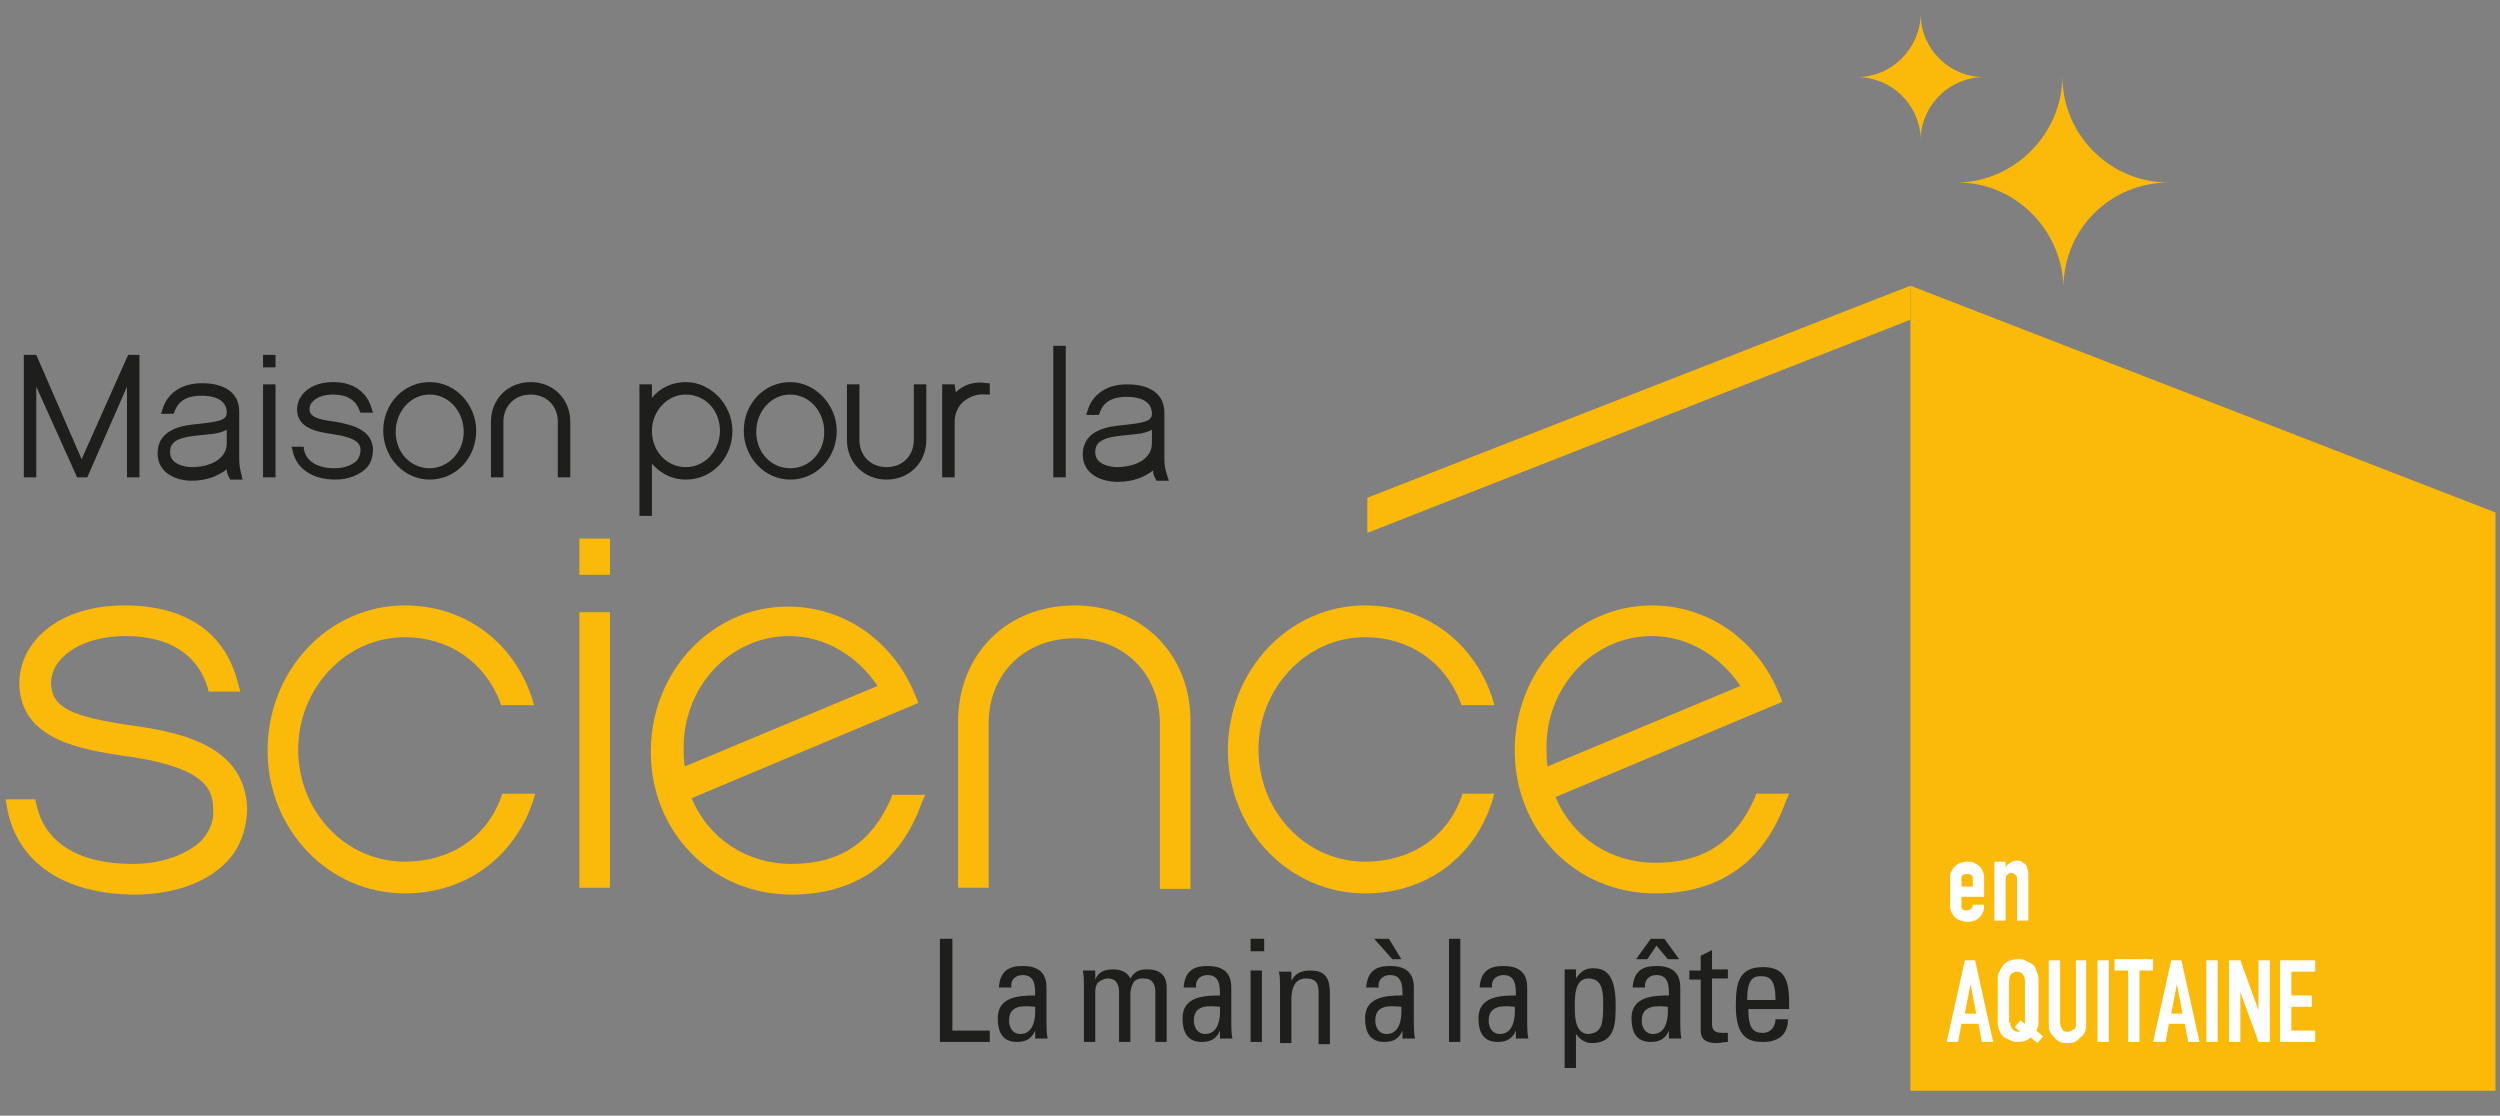 <?xml version="1.0" encoding="UTF-8"?>
<!-- Generator: Adobe Illustrator 26.0.3, SVG Export Plug-In . SVG Version: 6.00 Build 0)  -->
<svg version="1.1" id="Calque_1" xmlns="http://www.w3.org/2000/svg" xmlns:xlink="http://www.w3.org/1999/xlink" x="0px" y="0px" viewBox="0 0 220.5 98.4" style="enable-background:new 0 0 220.5 98.4;" xml:space="preserve">
<rect x="0" y="0" width="220.5" height="98.4" fill="#808080" stroke="none"/>
<style type="text/css">
	.st0{fill:#FBBA09;}
	.st1{fill:#1E1E1C;}
	.st2{fill:#FFFFFF;}
</style>
<polygon class="st0" points="168.5,96.2 220.1,96.2 220.1,45.2 168.5,25.2 "/>
<polygon class="st0" points="168.5,25.2 120.6,43.9 120.6,47 168.5,28.2 "/>
<path class="st0" d="M181.9,7.9c0,0.1,0,0.2,0,0.3C181.9,8.1,181.9,8,181.9,7.9L181.9,7.9z"/>
<path class="st0" d="M181.9,6.7c0,5.2,4.2,9.4,9.4,9.4c-5.1,0-9.2,4-9.3,9.1h0c-0.2-5-4.3-9.1-9.3-9.1  C177.7,16,181.9,11.8,181.9,6.7"/>
<path class="st0" d="M169.4,1.2c0,3.1,2.5,5.6,5.6,5.6c-3,0-5.5,2.4-5.6,5.4h0c-0.1-3-2.6-5.4-5.6-5.4  C166.9,6.8,169.4,4.2,169.4,1.2"/>
<path class="st0" d="M11.7,64c-5.5-0.8-7.1-1.6-7.2-3.7c0-0.8,0.3-1.6,1-2.3c1.2-1.2,3.2-1.9,5.6-1.9c3.8,0,6.3,1.6,7.2,4.5l0.1,0.4  h2.8l-0.2-0.7c-1.1-4.5-4.6-6.9-10-6.9c-6.1,0-9.3,3.4-9.3,6.9c0.1,5,5.5,5.8,9.4,6.4l0.1,0c6.2,0.9,7.6,2.5,7.6,4.6  c0.1,1.1-0.3,2-1,2.8c-1.3,1.3-3.6,2.1-6.1,2.1c-4.8,0-7.8-1.9-8.5-5.3l-0.1-0.4H0.5l0.1,0.6c0.8,4.9,5,7.8,11.3,7.8  c3.3,0,6.3-1,8.1-2.9c1.2-1.2,1.8-3,1.8-4.8C21.5,66.1,16.8,64.7,11.7,64"/>
<path class="st0" d="M35.7,56.2c3.8,0,7,2.1,8.4,5.7l0.1,0.3h2.9l-0.2-0.7c-1.7-5-6-8.1-11.2-8.1c-6.7,0-12.1,5.7-12.1,12.8  c0,7,5.4,12.6,12.1,12.6c5.3,0,9.6-3.1,11.3-8.1l0.2-0.7h-2.9l-0.1,0.3c-1.3,3.6-4.5,5.7-8.5,5.7c-5.2,0-9.4-4.4-9.4-9.9  C26.3,60.7,30.5,56.2,35.7,56.2"/>
<path class="st0" d="M69.6,56.1c3.1,0,6,1.7,7.8,4.4l-17,7.1c-0.1-0.5-0.1-1-0.1-1.5C60.2,60.6,64.4,56.1,69.6,56.1 M78.6,70.4  c-1.7,3.9-4.5,5.8-8.8,5.8c-3.9,0-7.3-2.2-8.8-5.8l20-8.4l-0.2-0.5c-1.9-4.9-6.3-8-11.3-8c-6.7,0-12.1,5.7-12.1,12.8  c0,7.1,5.4,12.6,12.4,12.6c5.7,0,9.6-2.8,11.5-8.1l0.3-0.7h-2.9L78.6,70.4z"/>
<path class="st0" d="M94.8,53.4c-6,0-10.3,4.3-10.3,10.3v14.6h2.7V63.8c0-4.4,3.2-7.5,7.6-7.5c4.4,0,7.5,3.2,7.5,7.5v14.6h2.7V63.8  C105.1,57.8,100.8,53.4,94.8,53.4"/>
<path class="st0" d="M120.4,56.2c3.8,0,7,2.1,8.4,5.7l0.1,0.3h2.9l-0.2-0.7c-1.7-5-6-8.1-11.2-8.1c-6.7,0-12.1,5.7-12.1,12.8  c0,7,5.4,12.6,12.1,12.6c5.3,0,9.6-3.1,11.2-8.1l0.2-0.7H129l-0.1,0.3c-1.3,3.6-4.5,5.7-8.5,5.7c-5.2,0-9.4-4.4-9.4-9.9  C111,60.7,115.2,56.2,120.4,56.2"/>
<path class="st0" d="M145.7,56.1c3.1,0,6,1.7,7.8,4.4l-17,7.1c-0.1-0.5-0.1-1-0.1-1.5C136.3,60.6,140.5,56.1,145.7,56.1 M154.9,70  l-0.1,0.3c-1.7,3.9-4.5,5.8-8.8,5.8c-3.9,0-7.3-2.2-8.8-5.8l20-8.4l-0.2-0.5c-1.9-4.9-6.3-8-11.3-8c-6.7,0-12.1,5.7-12.1,12.8  c0,7.1,5.4,12.6,12.4,12.6c5.7,0,9.6-2.8,11.5-8.1l0.3-0.7H154.9z"/>
<rect x="51.1" y="54" class="st0" width="2.7" height="24.3"/>
<rect x="51.1" y="47.5" class="st0" width="2.7" height="3.2"/>
<polygon class="st1" points="7.2,40.5 3.2,31.3 2.1,31.3 2.1,42.1 3.2,42.1 3.2,34.1 6.8,42.1 7.7,42.1 11.2,34.1 11.2,42.1   12.3,42.1 12.3,31.3 11.3,31.3 "/>
<path class="st1" d="M16.9,41.2c0,0-1.9,0-1.9-1.3c0-0.8,0.4-1.3,2.5-1.5c0.9-0.1,1.8-0.1,2.5-0.5v1.2C20,40.5,18.5,41.2,16.9,41.2   M21.1,40.6v-4.3c0-1.6-1.2-2.5-3.3-2.5c-1.8,0-3.1,0.9-3.5,2.4l-0.1,0.3h1.1l0.1-0.2c0.4-1.2,1.5-1.4,2.4-1.4c1,0,2.2,0.3,2.2,1.5  c0,0.7-0.8,0.8-2.6,1c-1,0.1-3.5,0.3-3.5,2.6c0,1.7,1.6,2.4,3,2.4c1.3,0,2.3-0.4,3.1-1c0,0.3,0.1,0.5,0.2,0.7l0.1,0.2h1.1l-0.1-0.4  C21.2,41.5,21.1,41,21.1,40.6"/>
<path class="st1" d="M29.6,37.2c-1.7-0.2-2.3-0.5-2.3-1.1c0-0.3,0.1-0.5,0.3-0.7c0.4-0.4,1-0.6,1.8-0.6c1.2,0,2,0.5,2.3,1.4l0.1,0.2  h1.1l-0.1-0.3c-0.4-1.5-1.6-2.4-3.4-2.4c-2.1,0-3.2,1.2-3.2,2.4c0,1.7,1.8,2,3.2,2.2c2,0.3,2.4,0.8,2.4,1.4c0,0.3-0.1,0.6-0.3,0.9  c-0.4,0.4-1.1,0.7-2,0.7c-1.5,0-2.5-0.6-2.7-1.7l0-0.2h-1.1l0.1,0.3c0.3,1.6,1.7,2.6,3.8,2.6c1.1,0,2.1-0.4,2.7-1  c0.4-0.4,0.6-1,0.6-1.7C32.8,38,31.3,37.5,29.6,37.2"/>
<path class="st1" d="M37.9,34.8c1.7,0,3,1.5,3,3.3c0,1.8-1.4,3.2-3,3.2c-1.7,0-3-1.4-3-3.2C34.9,36.3,36.2,34.8,37.9,34.8   M37.9,33.7c-2.3,0-4.1,1.9-4.1,4.3c0,2.3,1.8,4.3,4.1,4.3c2.3,0,4.1-1.9,4.1-4.3C42,35.7,40.2,33.7,37.9,33.7"/>
<path class="st1" d="M46.8,33.7c-2,0-3.5,1.5-3.5,3.5v4.9h1.1v-4.9c0-1.4,1-2.4,2.4-2.4c1.4,0,2.4,1,2.4,2.4v4.9h1.1v-4.9  C50.3,35.2,48.8,33.7,46.8,33.7"/>
<path class="st1" d="M60.5,34.8c1.7,0,3,1.4,3,3.2c0,1.7-1.3,3.2-3,3.2c-1.7,0-3-1.4-3-3.2C57.5,36.3,58.8,34.8,60.5,34.8   M60.5,33.7c-1.2,0-2.3,0.5-3,1.4v-1.2h-1.1v11.6h1.1v-4.6c0.8,0.9,1.8,1.4,3,1.4c2.3,0,4.1-1.9,4.1-4.3  C64.6,35.7,62.7,33.7,60.5,33.7"/>
<path class="st1" d="M69.7,34.8c1.7,0,3,1.5,3,3.3c0,1.8-1.3,3.2-3,3.2s-3-1.4-3-3.2C66.7,36.3,68,34.8,69.7,34.8 M69.7,33.7  c-2.3,0-4.1,1.9-4.1,4.3c0,2.3,1.8,4.3,4.1,4.3c2.3,0,4.1-1.9,4.1-4.3C73.8,35.7,71.9,33.7,69.7,33.7"/>
<path class="st1" d="M80.6,38.8c0,1.4-1,2.4-2.4,2.4c-1.4,0-2.4-1-2.4-2.4v-4.9h-1.1v4.9c0,2,1.5,3.5,3.5,3.5c2,0,3.5-1.5,3.5-3.5  v-4.9h-1.1V38.8z"/>
<path class="st1" d="M84.3,34.6C84.3,34.6,84.2,34.6,84.3,34.6l-0.1-0.7h-1.1v8.2h1.1v-4.9c0-0.7,0.3-1.4,0.8-1.8  c0.5-0.4,1.2-0.7,2-0.6l0.3,0v-1l-0.2,0C86,33.6,85,33.9,84.3,34.6"/>
<rect x="92.9" y="30.5" class="st1" width="1.1" height="11.6"/>
<path class="st1" d="M98.5,41.2c0,0-1.9,0-1.9-1.3c0-0.8,0.4-1.3,2.5-1.5c0.9-0.1,1.8-0.1,2.5-0.5v1.2  C101.6,40.5,100.1,41.2,98.5,41.2 M102.9,41.8c-0.1-0.3-0.2-0.8-0.2-1.1v-4.3c0-1.6-1.2-2.5-3.3-2.5c-1.8,0-3.1,0.9-3.5,2.4  l-0.1,0.3h1.1l0.1-0.2c0.4-1.2,1.5-1.4,2.4-1.4c1,0,2.2,0.3,2.2,1.5c0,0.7-0.8,0.8-2.6,1c-1,0.1-3.5,0.3-3.5,2.6  c0,1.7,1.6,2.4,3.1,2.4c1.3,0,2.3-0.4,3.1-1c0,0.3,0.1,0.5,0.2,0.7l0.1,0.2h1.1L102.9,41.8z"/>
<rect x="23.2" y="33.9" class="st1" width="1.1" height="8.2"/>
<rect x="23.2" y="31.3" class="st1" width="1.1" height="1.1"/>
<g>
	<path class="st2" d="M175.1,79.1H173v0.7c0,0.2,0,0.3,0.1,0.4c0.1,0.1,0.2,0.1,0.4,0.1c0.2,0,0.3-0.1,0.4-0.2   c0.1-0.1,0.1-0.2,0.1-0.3h1c0,0.5-0.1,0.8-0.4,1.1c-0.1,0.1-0.3,0.3-0.5,0.3c-0.2,0.1-0.4,0.1-0.6,0.1c-0.3,0-0.6-0.1-0.8-0.2   c-0.2-0.1-0.4-0.3-0.5-0.5c-0.1-0.1-0.1-0.3-0.2-0.5c0-0.2,0-0.4,0-0.6v-1.7c0-0.2,0-0.4,0-0.6c0-0.2,0.1-0.3,0.2-0.5   c0.1-0.2,0.3-0.4,0.5-0.5c0.2-0.1,0.5-0.2,0.8-0.2c0.2,0,0.5,0,0.6,0.1c0.2,0.1,0.4,0.2,0.5,0.3c0.3,0.3,0.4,0.7,0.4,1.1V79.1z    M173,78.2h1v-0.6c0-0.2,0-0.3-0.1-0.4c-0.1-0.1-0.2-0.1-0.4-0.1c-0.2,0-0.3,0-0.4,0.1c-0.1,0.1-0.1,0.2-0.1,0.4V78.2z"/>
	<path class="st2" d="M175.9,81.2v-5.2h1v0.5h0c0.1-0.2,0.2-0.3,0.4-0.4c0.2-0.1,0.3-0.2,0.6-0.2c0.1,0,0.3,0,0.4,0.1   s0.2,0.1,0.3,0.2c0.1,0.1,0.2,0.2,0.2,0.4c0.1,0.2,0.1,0.4,0.1,0.6v4h-1v-3.6c0-0.2,0-0.3-0.1-0.4c-0.1-0.1-0.2-0.2-0.4-0.2   c-0.2,0-0.3,0.1-0.4,0.2c-0.1,0.1-0.1,0.3-0.1,0.5v3.5H175.9z"/>
</g>
<g>
	<path class="st2" d="M171.7,91.9l1.6-7.2h0.9l1.6,7.2h-1l-0.3-1.6H173l-0.3,1.6H171.7z M174.3,89.4l-0.5-2.6h0l-0.5,2.6H174.3z"/>
	<path class="st2" d="M176.2,86.4c0-0.3,0-0.5,0.2-0.8c0.1-0.2,0.2-0.4,0.4-0.6c0.2-0.1,0.3-0.3,0.6-0.3c0.2-0.1,0.4-0.1,0.6-0.1   c0.2,0,0.4,0,0.6,0.1c0.2,0.1,0.4,0.2,0.6,0.3c0.2,0.1,0.3,0.3,0.4,0.6c0.1,0.2,0.2,0.5,0.2,0.8v3.8c0,0.3-0.1,0.5-0.2,0.7l0.6,0.5   l-0.5,0.6l-0.6-0.5c-0.3,0.3-0.7,0.4-1.1,0.4c-0.2,0-0.4,0-0.6-0.1c-0.2-0.1-0.4-0.2-0.6-0.3c-0.2-0.1-0.3-0.3-0.4-0.5   c-0.1-0.2-0.2-0.5-0.2-0.8V86.4z M177.3,90.2c0,0.3,0.1,0.4,0.2,0.6c0.1,0.1,0.3,0.2,0.5,0.2c0.1,0,0.2,0,0.2,0l-0.5-0.4l0.5-0.6   l0.4,0.3v0v-3.8c0-0.3-0.1-0.4-0.2-0.6c-0.1-0.1-0.3-0.2-0.5-0.2c-0.2,0-0.4,0.1-0.5,0.2c-0.1,0.1-0.2,0.3-0.2,0.6V90.2z"/>
	<path class="st2" d="M184,84.7v5.6c0,0.2,0,0.5-0.1,0.7c-0.1,0.2-0.2,0.4-0.4,0.5c-0.2,0.2-0.3,0.3-0.5,0.4   c-0.2,0.1-0.4,0.1-0.7,0.1c-0.2,0-0.4,0-0.6-0.1c-0.2-0.1-0.4-0.2-0.5-0.4c-0.2-0.2-0.3-0.3-0.4-0.5c-0.1-0.2-0.1-0.4-0.1-0.7v-5.6   h1v5.5c0,0.3,0.1,0.4,0.2,0.6s0.3,0.2,0.5,0.2c0.2,0,0.3-0.1,0.5-0.2s0.2-0.3,0.2-0.6v-5.5H184z"/>
	<path class="st2" d="M185,91.9v-7.2h1v7.2H185z"/>
	<path class="st2" d="M187.7,91.9v-6.3h-1.2v-1h3.4v1h-1.2v6.3H187.7z"/>
	<path class="st2" d="M189.9,91.9l1.6-7.2h0.9l1.6,7.2h-1l-0.3-1.6h-1.4l-0.3,1.6H189.9z M192.5,89.4l-0.5-2.6h0l-0.5,2.6H192.5z"/>
	<path class="st2" d="M194.6,91.9v-7.2h1v7.2H194.6z"/>
	<path class="st2" d="M196.6,91.9v-7.2h1l1.6,4.4h0v-4.4h1v7.2h-1l-1.6-4.4h0v4.4H196.6z"/>
	<path class="st2" d="M201.1,91.9v-7.2h3.1v1h-2.1v2.1h1.8v1h-1.8v2.1h2.1v1H201.1z"/>
</g>
<polygon class="st1" points="82.9,82.8 82.9,91.9 87.3,91.9 87.3,90.9 84,90.9 84,82.8 "/>
<path class="st1" d="M89,90c0,0.6,0.3,1.2,1,1.2c0.6,0,1.4-0.4,1.3-2.4C90.3,88.7,89,88.6,89,90 M91.3,90.9L91.3,90.9  c-0.3,0.7-0.8,1-1.6,1c-1.3,0-1.7-0.9-1.7-2.1c0-1.9,1.9-2,3.3-2c0-0.8,0-1.8-1.1-1.8c-0.7,0-1.1,0.5-1,1.1h-1.1  c0.1-1.4,0.8-1.9,2.1-1.9c1.6,0,2.1,0.8,2.1,1.9v3c0,0.5,0,1,0.1,1.5h-1.1V90.9z"/>
<path class="st1" d="M98.7,91.9v-4.4c0-0.6-0.2-1.2-1-1.2c-0.3,0-0.7,0.2-0.9,0.4c-0.2,0.3-0.2,0.7-0.2,0.9v4.3h-1v-5  c0-0.4,0-0.9-0.1-1.3h1.1v0.8h0c0.3-0.7,0.8-0.9,1.6-0.9c0.6,0,1.2,0.2,1.5,0.8c0.4-0.7,0.9-0.8,1.5-0.8c0.7,0,1.7,0.2,1.7,1.6v4.8  h-1v-4.4c0-0.6-0.2-1.2-1-1.2c-0.4,0-0.5,0-0.8,0.2c-0.3,0.3-0.4,0.9-0.4,1.1v4.3H98.7z"/>
<path class="st1" d="M105.3,90c0,0.6,0.3,1.2,1,1.2c0.6,0,1.4-0.4,1.3-2.4C106.6,88.7,105.3,88.6,105.3,90 M107.6,90.9L107.6,90.9  c-0.3,0.7-0.8,1-1.6,1c-1.3,0-1.7-0.9-1.7-2.1c0-1.9,1.9-2,3.3-2c0-0.8,0-1.8-1.1-1.8c-0.7,0-1.1,0.5-1,1.1h-1.1  c0.1-1.4,0.8-1.9,2.1-1.9c1.6,0,2.1,0.8,2.1,1.9v3c0,0.5,0,1,0.1,1.5h-1.1V90.9z"/>
<path class="st1" d="M110.3,91.9h1v-6.3h-1V91.9z M110.3,83.9h1.2v-1.1h-1.2V83.9z"/>
<path class="st1" d="M116.3,91.9v-4.4c0-0.7-0.2-1.2-1.1-1.2c-1.1,0-1.3,1-1.3,1.9v3.8h-1v-5c0-0.4,0-0.9-0.1-1.3h1.1v0.8h0  c0.4-0.7,0.9-0.9,1.7-0.9c1.4,0,1.7,0.8,1.7,2.1v4.4H116.3z"/>
<path class="st1" d="M121.3,90c0,0.6,0.3,1.2,1,1.2c0.6,0,1.4-0.4,1.3-2.4C122.6,88.7,121.3,88.6,121.3,90 M122.5,82.8l1.1,1.8h-0.8  l-1.6-1.8H122.5z M123.7,90.9L123.7,90.9c-0.3,0.7-0.8,1-1.6,1c-1.3,0-1.7-0.9-1.7-2.1c0-1.9,1.9-2,3.3-2c0-0.8,0-1.8-1.1-1.8  c-0.7,0-1.1,0.5-1,1.1h-1.1c0.1-1.4,0.8-1.9,2.1-1.9c1.6,0,2.1,0.8,2.1,1.9v3c0,0.5,0,1,0.1,1.5h-1.1V90.9z"/>
<rect x="127.8" y="82.8" class="st1" width="1" height="9.1"/>
<path class="st1" d="M131.3,90c0,0.6,0.3,1.2,1,1.2c0.6,0,1.4-0.4,1.3-2.4C132.7,88.7,131.3,88.6,131.3,90 M133.7,90.9L133.7,90.9  c-0.3,0.7-0.8,1-1.6,1c-1.3,0-1.7-0.9-1.7-2.1c0-1.9,1.9-2,3.3-2c0-0.8,0-1.8-1.1-1.8c-0.7,0-1.1,0.5-1,1.1h-1.1  c0.1-1.4,0.8-1.9,2.1-1.9c1.6,0,2.1,0.8,2.1,1.9v3c0,0.5,0,1,0.1,1.5h-1.1V90.9z"/>
<path class="st1" d="M141.4,88.6c0-1,0-2.3-1.3-2.3c-1.3,0-1.2,1.8-1.2,2.7c0,0.8,0.1,2.2,1.2,2.2C141.3,91.1,141.4,90.3,141.4,88.6   M139,86.3L139,86.3c0.4-0.6,0.8-0.9,1.5-0.9c1,0,2,0.4,2,3.2c0,1.6,0,3.4-2.1,3.4c-0.6,0-1-0.3-1.4-0.8h0v3h-1v-8.7h1V86.3z"/>
<path class="st1" d="M144.8,90c0,0.6,0.3,1.2,1,1.2c0.6,0,1.4-0.4,1.3-2.4C146.2,88.7,144.8,88.6,144.8,90 M146.1,83.4l-0.8,1.2h-1  l1.3-1.8h1.2l1.3,1.8h-1L146.1,83.4z M147.2,90.9L147.2,90.9c-0.3,0.7-0.8,1-1.6,1c-1.3,0-1.7-0.9-1.7-2.1c0-1.9,1.9-2,3.3-2  c0-0.8,0-1.8-1.1-1.8c-0.7,0-1.1,0.5-1,1.1H144c0.1-1.4,0.8-1.9,2.1-1.9c1.6,0,2.1,0.8,2.1,1.9v3c0,0.5,0,1,0.1,1.5h-1.1V90.9z"/>
<path class="st1" d="M150,85.5v-1.2l1-0.5v1.7h1.4v0.8h-1.4v3.9c0,0.4,0,0.9,0.9,0.9c0.1,0,0.2,0,0.5,0v0.8c-0.3,0-0.7,0.1-1,0.1  c-1,0-1.4-0.4-1.4-1.1v-4.5h-1v-0.8H150z"/>
<path class="st1" d="M156.6,88.2c0-1.8-0.5-2.1-1.3-2.1c-0.7,0-1.2,0.3-1.2,2.1H156.6z M154.2,89c0,1.8,0.5,2.1,1.3,2.1  c0.7,0,1.1-0.6,1.1-1.2h1.1c0,1.4-0.9,2-2.2,2c-1.3,0-2.4-0.4-2.4-3.2c0-1.9,0.2-3.4,2.4-3.4c1.8,0,2.3,1,2.3,3.1V89H154.2z"/>
</svg>